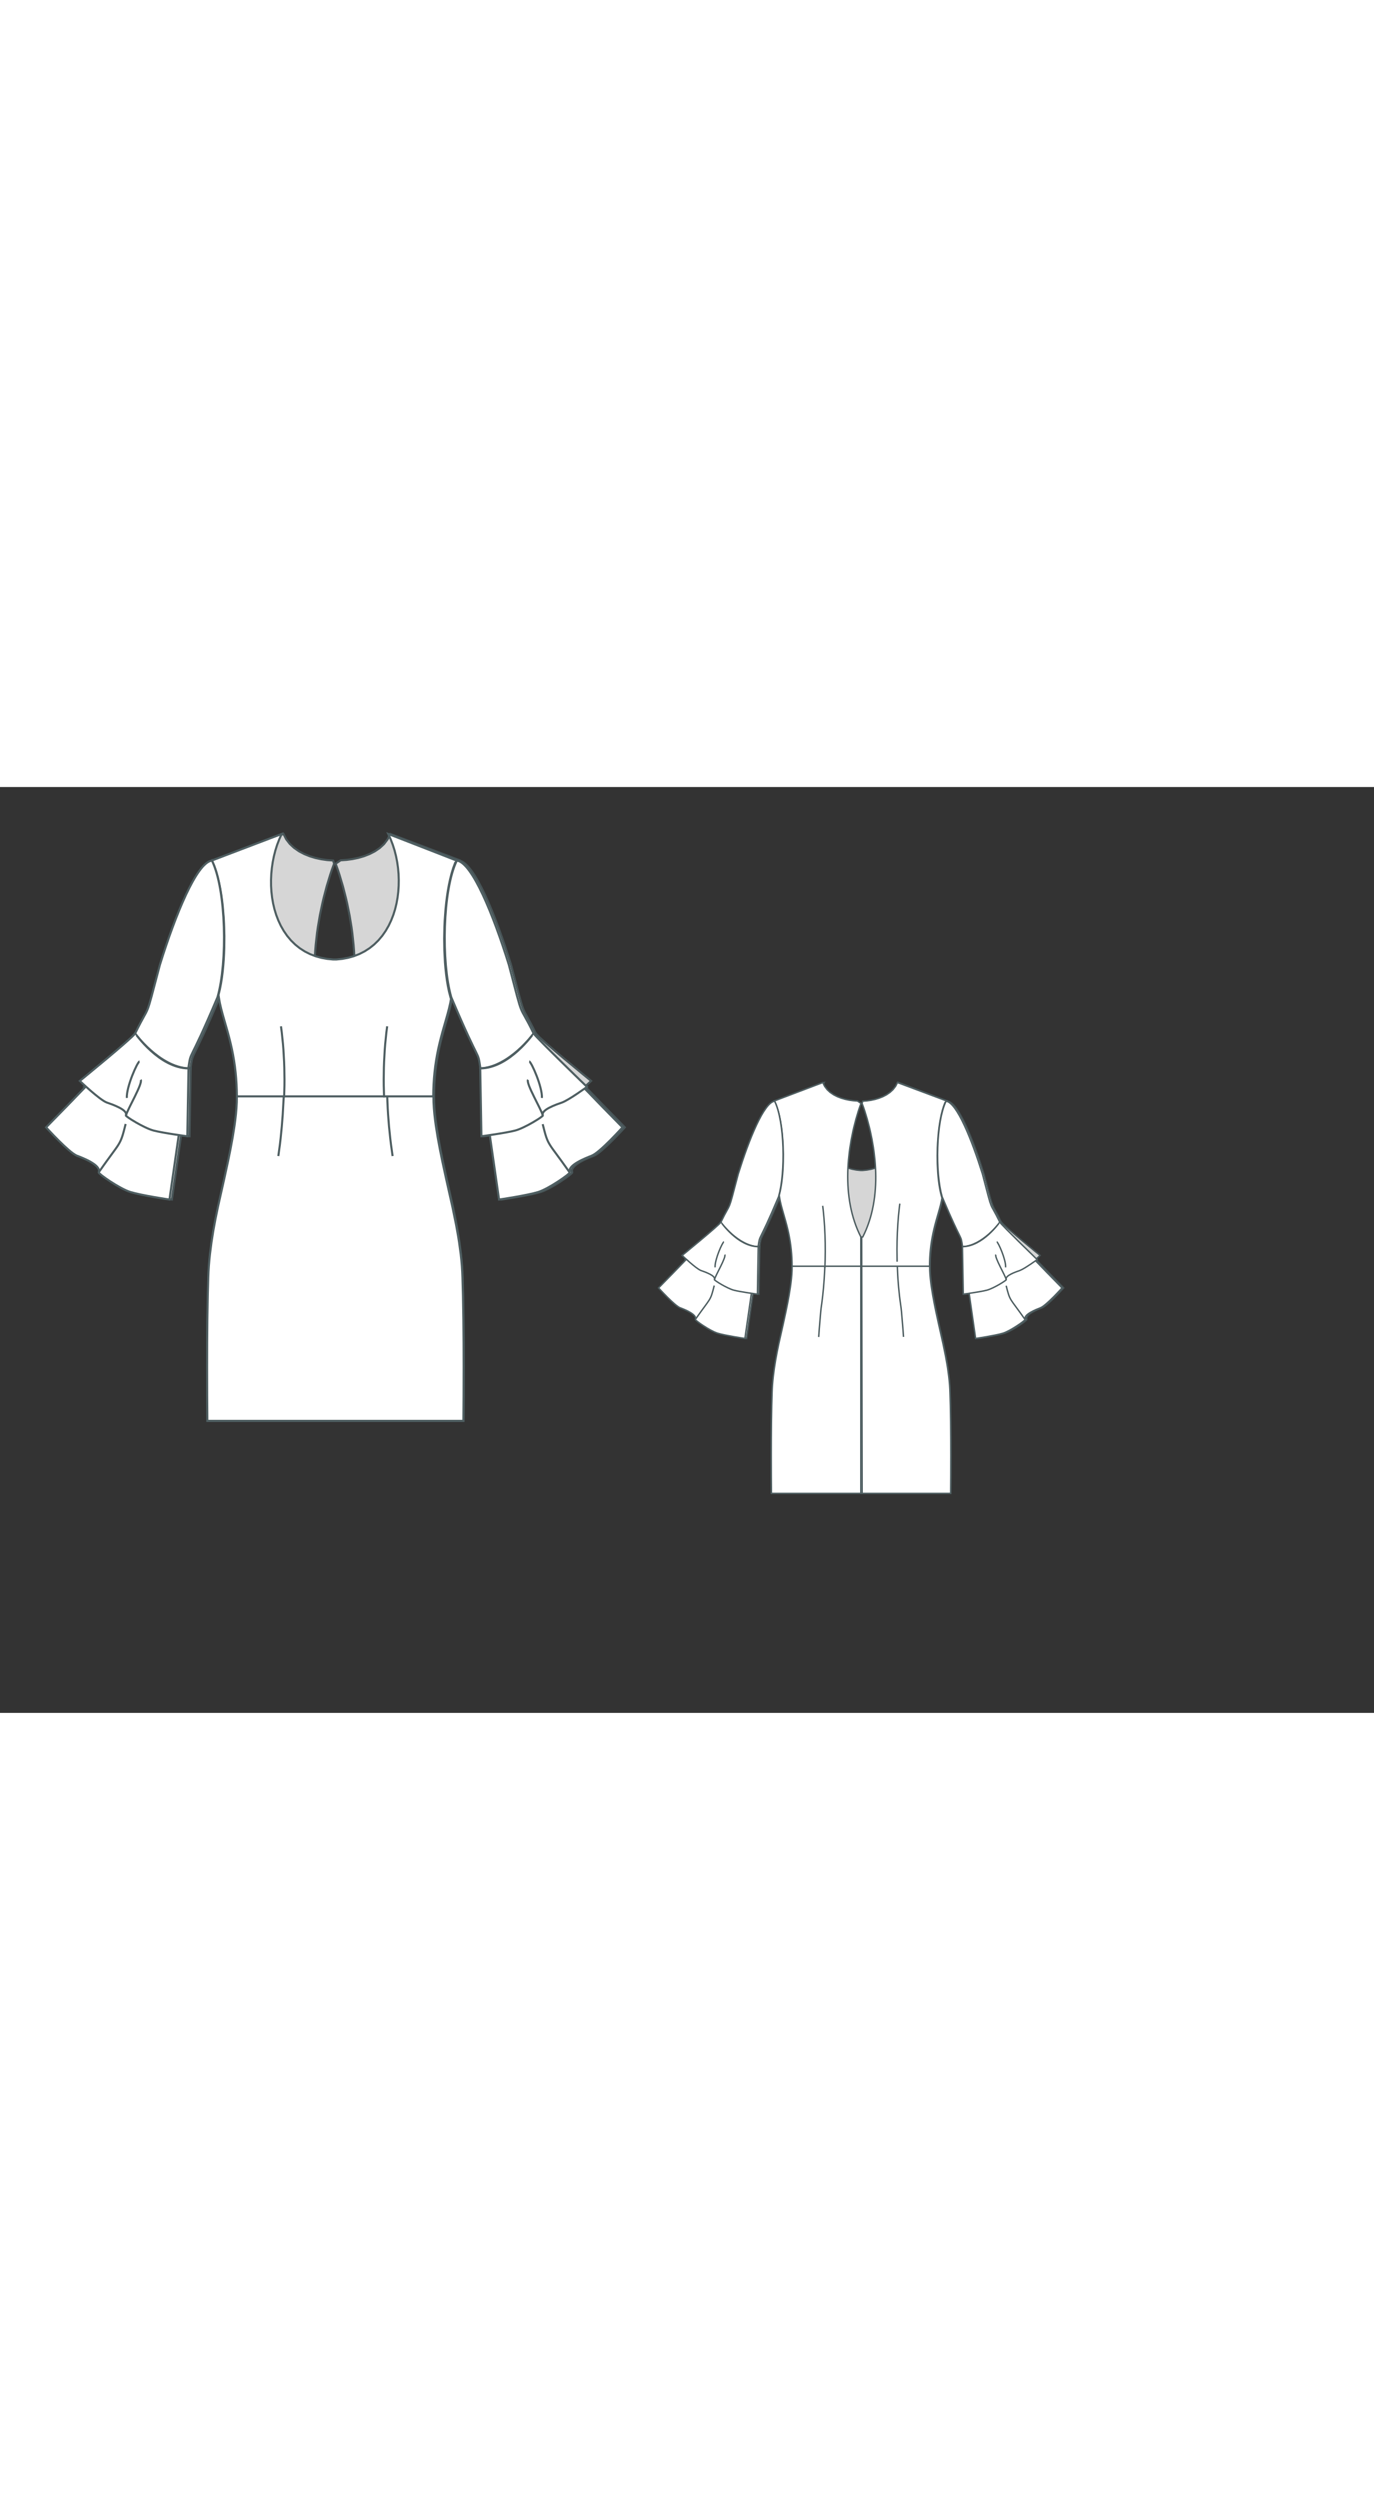 
<svg id="both" data-fill-color="#ffffff" viewBox="-7.018 21.631 231.481 155.962" preserveAspectRatio="xMidYMid meet" xmlns="http://www.w3.org/2000/svg" xmlns:xlink="http://www.w3.org/1999/xlink" style="height: 421.096px;"><rect x="-7.018" y="21.631" width="231.481" height="155.962" fill="#333333" stroke="none"/><!----><g class="front-view"><g opacity=".8" transform="matrix(-1,0,0,1,99,0)" class="back"><path fill="#ffffff" d="M29.85 57.04 L29.85 57.04 L30.024 58.026 L30.247 58.994 L30.501 59.949 L31.329 62.847 L31.589 63.814 L31.83 64.784 L32.05 65.757 L32.244 66.732 L32.418 67.737 L32.56 68.716 L32.676 69.697 L32.768 70.703 L32.834 71.707 L32.873 72.687 L32.89 73.711L32.89 73.74 L32.89 73.74 L32.875 74.737 L32.819 75.754 L32.735 76.719 L32.619 77.738 L32.488 78.712 L32.173 80.686 L31.808 82.667 L31.41 84.631 L30.78 87.545 L29.685 92.432 L29.284 94.391 L28.923 96.357 L28.611 98.333 L28.356 100.319 L28.253 101.314 L28.17 102.311 L28.108 103.309 L28.069 104.301 L27.986 107.286 L27.919 111.3 L27.886 115.297 L27.876 119.306 L27.889 124.307 L27.919 128.317L27.92 128.4L71.05 128.4L71.051 128.316 L 71.08 124.291 L 71.092 119.293 L 71.081 115.286 L 71.046 111.29 L 70.977 107.276 L 70.891 104.291 L 70.852 103.298 L 70.789 102.301 L 70.702 101.305 L 70.595 100.31 L 70.326 98.326 L 70.168 97.337 L 69.816 95.369 L 69.215 92.431 L 68.12 87.544 L 67.489 84.63 L 67.091 82.666 L 66.725 80.685 L 66.409 78.712 L 66.277 77.738 L 66.16 76.719 L 66.075 75.754 L 66.017 74.737 L 66 73.74 L 66 73.74 L65.97 73.711 L 65.987 72.687 L 66.026 71.707 L 66.092 70.703 L 66.184 69.697 L 66.3 68.716 L 66.442 67.737 L 66.616 66.732 L 66.81 65.757 L 67.03 64.784 L 67.271 63.814 L 67.531 62.847 L 68.359 59.949 L 68.613 58.994 L 68.836 58.026 L 69.01 57.04 L 69.01 57.04 L68.88 57.07 L68.88 57.07 L68.627 56.091 L68.427 55.117 L68.267 54.155 L68.132 53.146 L68.024 52.136 L67.943 51.155 L67.84 49.163 L67.811 47.161 L67.852 45.155 L67.898 44.153 L68.043 42.183 L68.147 41.174 L68.274 40.161 L68.418 39.196 L68.59 38.227 L68.803 37.212 L69.046 36.243 L69.33 35.302 L69.673 34.377L70.05 33.95 L 58.25 29.54 L58.25 29.54 L58.25 29.54 L57.809 30.427 L57.19 31.224 L56.46 31.897 L55.629 32.469 L54.751 32.929 L53.814 33.304 L52.868 33.588 L51.886 33.8 L50.903 33.939 L49.898 34.011L49.73 34.55 L49.73 34.55 L50.087 35.518 L50.404 36.463 L50.972 38.334 L51.489 40.293 L51.715 41.253 L52.123 43.213 L52.457 45.167 L52.604 46.198 L52.825 48.16 L52.907 49.154 L52.966 50.127 L53.006 51.136 L53.023 52.13 L53.016 53.161 L52.983 54.179 L52.928 55.139 L52.84 56.181 L52.734 57.128 L52.59 58.148 L52.43 59.088 L52.226 60.09 L51.992 61.079 L51.738 62.01 L51.438 62.98 L51.104 63.935 L50.736 64.873 L50.346 65.766 L49.896 66.697L49.46 66.729 L 49.009 65.801 L 48.617 64.908 L 48.246 63.972 L 47.909 63.019 L 47.606 62.05 L 47.349 61.12 L 47.11 60.132 L 46.903 59.132 L 46.738 58.193 L 46.589 57.173 L 46.474 56.184 L 46.386 55.186 L 46.326 54.226 L 46.288 53.208 L 46.275 52.176 L 46.286 51.183 L 46.321 50.173 L 46.375 49.2 L 46.451 48.206 L 46.66 46.242 L 46.8 45.211 L 47.123 43.255 L 47.518 41.295 L 47.738 40.335 L 48.241 38.376 L 48.815 36.442 L 49.122 35.512 L 49.47 34.55 L 48.621 33.976 L 47.619 33.907 L 46.639 33.774 L 45.653 33.568 L 44.706 33.293 L 43.761 32.926 L 42.877 32.474 L 42.052 31.916 L 41.312 31.234 L 40.714 30.437 L 40.28 29.54 L 40.28 29.54 L40.28 29.54 L 28.65 33.95 L28.68 33.98 L28.68 33.98 L29.075 34.89 L29.402 35.842 L29.675 36.81 L29.903 37.782 L30.094 38.751 L30.262 39.766 L30.396 40.73 L30.512 41.741 L30.676 43.713 L30.73 44.717 L30.785 46.733 L30.768 48.703 L30.731 49.73 L30.675 50.739 L30.601 51.697 L30.501 52.705 L30.374 53.714 L30.224 54.676 L30.038 55.65 L29.797 56.66Z" id="waist-right-back" data-source-ids="waist-left-back,skirt-left,skirt-bottom,skirt-right,waist-right-back,,neckline-back-shoulder-right,neckline-back-neck-right,neckline-back-hole-right,neckline-back-hole-left,neckline-back-shoulder-left," style="stroke-width: 0.35px; stroke: rgb(78, 94, 97);"></path><path fill="none" d="M49.43 128.4 L49.43 120.49 L49.43 117.15 L49.43 110.46 L49.43 103.78 L49.43 97.1 L49.43 90.42 L49.43 83.73 L49.43 77.05 L49.43 70.37 L49.43 66.667 " id="center-back-seam" style="stroke-width: 0.35px; stroke: rgb(78, 94, 97);"></path><path fill="none" d="M40.78 74.18 L40.78 74.18 L40.847 72.182 L40.874 70.191 L40.86 68.181 L40.805 66.197 L40.707 64.18 L40.566 62.2 L40.373 60.195 L40.253 59.197 " style="stroke-width: 0.35px; stroke: rgb(78, 94, 97);"></path><path fill="none" d="M58.82 58.67 L58.82 58.67 L58.693 59.65 L58.487 61.665 L58.336 63.641 L58.226 65.654 L58.159 67.648 L58.131 69.646 L58.163 72.651 " style="stroke-width: 0.35px; stroke: rgb(78, 94, 97);"></path><path fill="none" d="M32.89 73.74L66 73.74 66 73.74" id="skirt-top" style="stroke-width: 0.35px; stroke: rgb(78, 94, 97);"></path><path fill="none" d="M58.22 73.81 L58.22 73.81 L58.304 75.803 L58.364 76.8 L58.521 78.798 L58.726 80.795 L58.847 81.79 L59.12 83.766 L59.225 84.757 L59.561 88.742 L59.704 90.741 " id="skirt-darts-right" style="stroke-width: 0.35px; stroke: rgb(78, 94, 97);"></path><path fill="none" d="M40.78 73.84 L40.78 73.84 L40.613 76.832 L40.456 78.833 L40.259 80.824 L40.014 82.806 L39.872 83.794 L39.77 84.789 L39.434 88.774 L39.294 90.764 " id="skirt-darts-left" style="stroke-width: 0.35px; stroke: rgb(78, 94, 97);"></path><path fill="none" d="M49.748 128.4 L49.641 66.715 " style="stroke-width: 0.35px; stroke: rgb(78, 94, 97);"></path><path fill="#ffffff" d="M24.71 69.03L21.53 91.12C21.53 91.12 16.82 90.42 14.95 89.85 13.11 89.28 9.54 86.77 9.61 86.54 10.11 85.34 6.93 84.1 5.93 83.73 4.56 83.17 0.75 78.96 0.75 78.96 11.04 68.53 15.75 63.15 15.75 63.15 17.32 65.02 20.36 68.66 24.71 69.03Z" style="stroke-width: 0.35px; stroke: rgb(78, 94, 97);"></path><path fill="#ffffff" d="M82.84 63.15C82.84 63.15 87.56 68.53 97.85 78.96 97.85 78.96 94.07 83.17 92.67 83.73 91.66 84.13 88.49 85.34 88.99 86.54 89.06 86.74 85.48 89.28 83.65 89.85 81.81 90.42 77.06 91.12 77.06 91.12L73.89 69.03C78.23 68.66 81.27 65.02 82.84 63.15Z" style="stroke-width: 0.35px; stroke: rgb(78, 94, 97);"></path><path fill="#ffffff" d="M82.88 63.15C82.88 63.15 78.8 68.77 73.92 69.03 73.42 65.69 74.02 68.9 69.01 57.04 67.31 51.16 67.54 38.93 69.95 34.02 72.52 34.38 76.09 43.17 78.7 51.56 81.34 61.68 80.17 57.57 82.88 63.15Z" style="stroke-width: 0.35px; stroke: rgb(78, 94, 97);"></path><path fill="#ffffff" d="M15.75 63.15C15.75 63.15 19.83 68.77 24.71 69.03 25.21 65.69 24.61 68.9 29.62 57.04 31.32 51.16 31.09 38.93 28.68 34.02 26.11 34.38 22.54 43.17 19.93 51.56 17.26 61.68 18.46 57.57 15.75 63.15Z" style="stroke-width: 0.35px; stroke: rgb(78, 94, 97);"></path><path fill="#ffffff" d="M24.74 69.03L24.54 80.46C24.54 80.46 20.43 79.92 18.83 79.49 17.22 79.06 14.12 77.12 14.18 76.95 14.62 76.02 11.84 75.08 10.98 74.78 9.77 74.34 6.43 71.14 6.43 71.14 6.43 71.14 15.09 64.09 15.75 63.15 15.79 63.15 19.8 69 24.74 69.03Z" style="stroke-width: 0.35px; stroke: rgb(78, 94, 97);"></path><path fill="#ffffff" d="M73.89 69.03L74.09 80.46C74.09 80.46 78.2 79.92 79.8 79.49 81.41 79.06 84.51 77.12 84.45 76.95 84.01 76.02 86.79 75.08 87.66 74.78 88.86 74.34 91.87 72.14 91.87 72.14 91.87 72.14 83.55 64.09 82.88 63.15 82.84 63.15 78.83 69 73.89 69.03Z" style="stroke-width: 0.35px; stroke: rgb(78, 94, 97);"></path><path fill="none" d="M84.41 78.42C85.38 82.3 85.18 81.16 88.96 86.57" style="stroke-width: 0.35px; stroke: rgb(78, 94, 97);"></path><path fill="none" d="M9.61 86.54C13.38 81.13 13.18 82.26 14.15 78.39" style="stroke-width: 0.35px; stroke: rgb(78, 94, 97);"></path><path fill="none" d="M14.35 74.01C14.25 72.14 16.15 67.9 16.49 67.86" style="stroke-width: 0.35px; stroke: rgb(78, 94, 97);"></path><path fill="none" d="M84.28 74.01C84.38 72.14 82.48 67.9 82.14 67.86" style="stroke-width: 0.35px; stroke: rgb(78, 94, 97);"></path><path fill="none" d="M14.22 76.92C14.45 75.92 17.09 71.54 16.69 70.94" style="stroke-width: 0.35px; stroke: rgb(78, 94, 97);"></path><path fill="none" d="M84.41 76.92C84.18 75.92 81.54 71.54 81.94 70.94" style="stroke-width: 0.35px; stroke: rgb(78, 94, 97);"></path></g><g class="front"><path fill="#ffffff" d="M29.85 57.04 L29.85 57.04 L30.024 58.026 L30.247 58.994 L30.501 59.949 L31.329 62.847 L31.589 63.814 L31.83 64.784 L32.05 65.757 L32.244 66.732 L32.418 67.737 L32.56 68.716 L32.676 69.697 L32.768 70.703 L32.834 71.707 L32.873 72.687 L32.89 73.711L32.89 73.74 L32.89 73.74 L32.875 74.737 L32.819 75.754 L32.735 76.719 L32.619 77.738 L32.488 78.712 L32.173 80.686 L31.808 82.667 L31.41 84.631 L30.78 87.545 L29.685 92.432 L29.284 94.391 L28.923 96.357 L28.611 98.333 L28.356 100.319 L28.253 101.314 L28.17 102.311 L28.108 103.309 L28.069 104.301 L27.986 107.286 L27.919 111.3 L27.886 115.297 L27.876 119.306 L27.889 124.307 L27.919 128.317L27.92 128.4L71.05 128.4L71.051 128.316 L 71.08 124.291 L 71.092 119.293 L 71.081 115.286 L 71.046 111.29 L 70.977 107.276 L 70.891 104.291 L 70.852 103.298 L 70.789 102.301 L 70.702 101.305 L 70.595 100.31 L 70.326 98.326 L 70.168 97.337 L 69.816 95.369 L 69.215 92.431 L 68.12 87.544 L 67.489 84.63 L 67.091 82.666 L 66.725 80.685 L 66.409 78.712 L 66.277 77.738 L 66.16 76.719 L 66.075 75.754 L 66.017 74.737 L 66 73.74 L 66 73.74 L65.97 73.711 L 65.987 72.687 L 66.026 71.707 L 66.092 70.703 L 66.184 69.697 L 66.3 68.716 L 66.442 67.737 L 66.616 66.732 L 66.81 65.757 L 67.03 64.784 L 67.271 63.814 L 67.531 62.847 L 68.359 59.949 L 68.613 58.994 L 68.836 58.026 L 69.01 57.04 L 69.01 57.04 L68.88 57.07 L68.88 57.07 L68.627 56.091 L68.427 55.117 L68.267 54.155 L68.132 53.146 L68.024 52.136 L67.943 51.155 L67.84 49.163 L67.811 47.161 L67.852 45.155 L67.898 44.153 L68.043 42.183 L68.147 41.174 L68.274 40.161 L68.418 39.196 L68.59 38.227 L68.803 37.212 L69.046 36.243 L69.33 35.302 L69.673 34.377L69.98 34.05 L 58.39 29.54 L58.39 29.54 L58.39 29.54 L58.805 30.448 L59.162 31.382 L59.462 32.336 L59.708 33.307 L59.901 34.289 L60.04 35.279 L60.128 36.275 L60.163 37.273 L60.148 38.273 L60.081 39.27 L59.96 40.263 L59.783 41.247 L59.546 42.219 L59.248 43.173 L58.885 44.104 L58.455 45.005 L57.956 45.869 L57.385 46.687 L56.743 47.45 L56.031 48.148 L55.25 48.773 L54.407 49.316 L53.509 49.772 L52.567 50.136 L51.629 50.399 L50.635 50.586 L49.636 50.688L49.11 50.687 L 48.11 50.588 L 47.114 50.406 L 46.176 50.146 L 45.233 49.785 L 44.333 49.332 L 43.489 48.789 L 42.709 48.164 L 41.997 47.465 L 41.358 46.7 L 40.791 45.88 L 40.296 45.014 L 39.872 44.11 L 39.515 43.177 L 39.223 42.221 L 38.993 41.247 L 38.823 40.262 L 38.709 39.269 L 38.649 38.271 L 38.643 37.271 L 38.687 36.273 L 38.782 35.278 L 38.926 34.289 L 39.122 33.307 L 39.369 32.337 L 39.669 31.382 L 40.026 30.448 L 40.44 29.54 L 40.44 29.54 L40.44 29.54 L 28.58 34.05 L28.68 33.98 L28.68 33.98 L29.075 34.89 L29.402 35.842 L29.675 36.81 L29.903 37.782 L30.094 38.751 L30.262 39.766 L30.396 40.73 L30.512 41.741 L30.676 43.713 L30.73 44.717 L30.785 46.733 L30.768 48.703 L30.731 49.73 L30.675 50.739 L30.601 51.697 L30.501 52.705 L30.374 53.714 L30.224 54.676 L30.038 55.65 L29.797 56.66Z" id="waist-right-front" data-source-ids="waist-left-front,skirt-right_1_,skirt-bottom,skirt-left,waist-right-front,,neckline-shoulder-right,neckline-neck-right,neckline-neck-left,neckline-shoulder-left," style="stroke-width: 0.35px; stroke: rgb(78, 94, 97);"></path><path fill="none" d="M40.85 73.91 L40.85 73.91 L40.903 71.908 L40.909 70.903 L40.88 68.921 L40.845 67.911 L40.732 65.903 L40.654 64.914 L40.45 62.938 L40.318 61.94 " style="stroke-width: 0.35px; stroke: rgb(78, 94, 97);"></path><path fill="none" d="M57.69 73.91 L57.69 73.91 L57.634 71.908 L57.627 70.903 L57.654 68.921 L57.689 67.911 L57.8 65.903 L57.878 64.914 L58.08 62.938 L58.212 61.939 " style="stroke-width: 0.35px; stroke: rgb(78, 94, 97);"></path><path fill="none" d="M32.89 73.74L66 73.74 66 73.74" id="skirt-top" style="stroke-width: 0.35px; stroke: rgb(78, 94, 97);"></path><path fill="none" d="M58.22 73.84 L58.22 73.84 L58.305 75.833 L58.365 76.83 L58.522 78.827 L58.729 80.825 L58.85 81.82 L59.125 83.796 " id="skirt-darts-left" style="stroke-width: 0.35px; stroke: rgb(78, 94, 97);"></path><path fill="none" d="M40.78 73.84 L40.78 73.84 L40.613 76.832 L40.456 78.833 L40.259 80.824 L40.143 81.816 L39.872 83.794 " id="skirt-darts-right_1_" style="stroke-width: 0.35px; stroke: rgb(78, 94, 97);"></path><path fill="#ffffff" d="M24.71 69.03L21.53 91.12C21.53 91.12 16.82 90.42 14.95 89.85 13.11 89.28 9.54 86.77 9.61 86.54 10.11 85.34 6.93 84.1 5.93 83.73 4.56 83.17 0.75 78.96 0.75 78.96 11.04 68.53 15.75 63.15 15.75 63.15 17.32 65.02 20.36 68.66 24.71 69.03Z" style="stroke-width: 0.35px; stroke: rgb(78, 94, 97);"></path><path fill="#ffffff" d="M82.84 63.15C82.84 63.15 87.56 68.53 97.85 78.96 97.85 78.96 94.07 83.17 92.67 83.73 91.66 84.13 88.49 85.34 88.99 86.54 89.06 86.74 85.48 89.28 83.65 89.85 81.81 90.42 77.06 91.12 77.06 91.12L73.89 69.03C78.23 68.66 81.27 65.02 82.84 63.15Z" style="stroke-width: 0.35px; stroke: rgb(78, 94, 97);"></path><path fill="#ffffff" d="M82.88 63.15C82.88 63.15 78.8 68.77 73.92 69.03 73.42 65.69 74.02 68.9 69.01 57.04 67.31 51.16 67.54 38.93 69.95 34.02 72.52 34.38 76.09 43.17 78.7 51.56 81.34 61.68 80.17 57.57 82.88 63.15Z" style="stroke-width: 0.35px; stroke: rgb(78, 94, 97);"></path><path fill="#ffffff" d="M15.75 63.15C15.75 63.15 19.83 68.77 24.71 69.03 25.21 65.69 24.61 68.9 29.62 57.04 31.32 51.16 31.09 38.93 28.68 34.02 26.11 34.38 22.54 43.17 19.93 51.56 17.26 61.68 18.46 57.57 15.75 63.15Z" style="stroke-width: 0.35px; stroke: rgb(78, 94, 97);"></path><path fill="#ffffff" d="M24.74 69.03L24.54 80.46C24.54 80.46 20.43 79.92 18.83 79.49 17.22 79.06 14.12 77.12 14.18 76.95 14.62 76.02 11.84 75.08 10.98 74.78 9.77 74.34 6.43 71.14 6.43 71.14 6.43 71.14 15.09 64.09 15.75 63.15 15.79 63.15 19.8 69 24.74 69.03Z" style="stroke-width: 0.35px; stroke: rgb(78, 94, 97);"></path><path fill="#ffffff" d="M73.89 69.03L74.09 80.46C74.09 80.46 78.2 79.92 79.8 79.49 81.41 79.06 84.51 77.12 84.45 76.95 84.01 76.02 86.79 75.08 87.66 74.78 88.86 74.34 91.87 72.14 91.87 72.14 91.87 72.14 83.55 64.09 82.88 63.15 82.84 63.15 78.83 69 73.89 69.03Z" style="stroke-width: 0.35px; stroke: rgb(78, 94, 97);"></path><path fill="none" d="M84.41 78.42C85.38 82.3 85.18 81.16 88.96 86.57" style="stroke-width: 0.35px; stroke: rgb(78, 94, 97);"></path><path fill="none" d="M9.61 86.54C13.38 81.13 13.18 82.26 14.15 78.39" style="stroke-width: 0.35px; stroke: rgb(78, 94, 97);"></path><path fill="none" d="M14.35 74.01C14.25 72.14 16.15 67.9 16.49 67.86" style="stroke-width: 0.35px; stroke: rgb(78, 94, 97);"></path><path fill="none" d="M84.28 74.01C84.38 72.14 82.48 67.9 82.14 67.86" style="stroke-width: 0.35px; stroke: rgb(78, 94, 97);"></path><path fill="none" d="M14.22 76.92C14.45 75.92 17.09 71.54 16.69 70.94" style="stroke-width: 0.35px; stroke: rgb(78, 94, 97);"></path><path fill="none" d="M84.41 76.92C84.18 75.92 81.54 71.54 81.94 70.94" style="stroke-width: 0.35px; stroke: rgb(78, 94, 97);"></path></g></g><g transform="scale(0.7) translate(147.723 72.481)" class="back-view"><g opacity=".8" transform="matrix(-1,0,0,1,99,0)" class="front"><path fill="#ffffff" d="M29.85 57.04 L29.85 57.04 L30.024 58.026 L30.247 58.994 L30.501 59.949 L31.329 62.847 L31.589 63.814 L31.83 64.784 L32.05 65.757 L32.244 66.732 L32.418 67.737 L32.56 68.716 L32.676 69.697 L32.768 70.703 L32.834 71.707 L32.873 72.687 L32.89 73.711L32.89 73.74 L32.89 73.74 L32.875 74.737 L32.819 75.754 L32.735 76.719 L32.619 77.738 L32.488 78.712 L32.173 80.686 L31.808 82.667 L31.41 84.631 L30.78 87.545 L29.685 92.432 L29.284 94.391 L28.923 96.357 L28.611 98.333 L28.356 100.319 L28.253 101.314 L28.17 102.311 L28.108 103.309 L28.069 104.301 L27.986 107.286 L27.919 111.3 L27.886 115.297 L27.876 119.306 L27.889 124.307 L27.919 128.317L27.92 128.4L71.05 128.4L71.051 128.316 L 71.08 124.291 L 71.092 119.293 L 71.081 115.286 L 71.046 111.29 L 70.977 107.276 L 70.891 104.291 L 70.852 103.298 L 70.789 102.301 L 70.702 101.305 L 70.595 100.31 L 70.326 98.326 L 70.168 97.337 L 69.816 95.369 L 69.215 92.431 L 68.12 87.544 L 67.489 84.63 L 67.091 82.666 L 66.725 80.685 L 66.409 78.712 L 66.277 77.738 L 66.16 76.719 L 66.075 75.754 L 66.017 74.737 L 66 73.74 L 66 73.74 L65.97 73.711 L 65.987 72.687 L 66.026 71.707 L 66.092 70.703 L 66.184 69.697 L 66.3 68.716 L 66.442 67.737 L 66.616 66.732 L 66.81 65.757 L 67.03 64.784 L 67.271 63.814 L 67.531 62.847 L 68.359 59.949 L 68.613 58.994 L 68.836 58.026 L 69.01 57.04 L 69.01 57.04 L68.88 57.07 L68.88 57.07 L68.627 56.091 L68.427 55.117 L68.267 54.155 L68.132 53.146 L68.024 52.136 L67.943 51.155 L67.84 49.163 L67.811 47.161 L67.852 45.155 L67.898 44.153 L68.043 42.183 L68.147 41.174 L68.274 40.161 L68.418 39.196 L68.59 38.227 L68.803 37.212 L69.046 36.243 L69.33 35.302 L69.673 34.377L69.98 34.05 L 58.39 29.54 L58.39 29.54 L58.39 29.54 L58.805 30.448 L59.162 31.382 L59.462 32.336 L59.708 33.307 L59.901 34.289 L60.04 35.279 L60.128 36.275 L60.163 37.273 L60.148 38.273 L60.081 39.27 L59.96 40.263 L59.783 41.247 L59.546 42.219 L59.248 43.173 L58.885 44.104 L58.455 45.005 L57.956 45.869 L57.385 46.687 L56.743 47.45 L56.031 48.148 L55.25 48.773 L54.407 49.316 L53.509 49.772 L52.567 50.136 L51.629 50.399 L50.635 50.586 L49.636 50.688L49.11 50.687 L 48.11 50.588 L 47.114 50.406 L 46.176 50.146 L 45.233 49.785 L 44.333 49.332 L 43.489 48.789 L 42.709 48.164 L 41.997 47.465 L 41.358 46.7 L 40.791 45.88 L 40.296 45.014 L 39.872 44.11 L 39.515 43.177 L 39.223 42.221 L 38.993 41.247 L 38.823 40.262 L 38.709 39.269 L 38.649 38.271 L 38.643 37.271 L 38.687 36.273 L 38.782 35.278 L 38.926 34.289 L 39.122 33.307 L 39.369 32.337 L 39.669 31.382 L 40.026 30.448 L 40.44 29.54 L 40.44 29.54 L40.44 29.54 L 28.58 34.05 L28.68 33.98 L28.68 33.98 L29.075 34.89 L29.402 35.842 L29.675 36.81 L29.903 37.782 L30.094 38.751 L30.262 39.766 L30.396 40.73 L30.512 41.741 L30.676 43.713 L30.73 44.717 L30.785 46.733 L30.768 48.703 L30.731 49.73 L30.675 50.739 L30.601 51.697 L30.501 52.705 L30.374 53.714 L30.224 54.676 L30.038 55.65 L29.797 56.66Z" style="stroke-width: 0.35px; stroke: rgb(78, 94, 97);"></path><path fill="none" d="M40.85 73.91 L40.85 73.91 L40.903 71.908 L40.909 70.903 L40.88 68.921 L40.845 67.911 L40.732 65.903 L40.654 64.914 L40.45 62.938 L40.318 61.94 " style="stroke-width: 0.35px; stroke: rgb(78, 94, 97);"></path><path fill="none" d="M57.69 73.91 L57.69 73.91 L57.634 71.908 L57.627 70.903 L57.654 68.921 L57.689 67.911 L57.8 65.903 L57.878 64.914 L58.08 62.938 L58.212 61.939 " style="stroke-width: 0.35px; stroke: rgb(78, 94, 97);"></path><path fill="none" d="M32.89 73.74L66 73.74 66 73.74" style="stroke-width: 0.35px; stroke: rgb(78, 94, 97);"></path><path fill="none" d="M58.22 73.84 L58.22 73.84 L58.305 75.833 L58.365 76.83 L58.522 78.827 L58.729 80.825 L58.85 81.82 L59.125 83.796 " style="stroke-width: 0.35px; stroke: rgb(78, 94, 97);"></path><path fill="none" d="M40.78 73.84 L40.78 73.84 L40.613 76.832 L40.456 78.833 L40.259 80.824 L40.143 81.816 L39.872 83.794 " style="stroke-width: 0.35px; stroke: rgb(78, 94, 97);"></path><path fill="#ffffff" d="M24.71 69.03L21.53 91.12C21.53 91.12 16.82 90.42 14.95 89.85 13.11 89.28 9.54 86.77 9.61 86.54 10.11 85.34 6.93 84.1 5.93 83.73 4.56 83.17 0.75 78.96 0.75 78.96 11.04 68.53 15.75 63.15 15.75 63.15 17.32 65.02 20.36 68.66 24.71 69.03Z" style="stroke-width: 0.35px; stroke: rgb(78, 94, 97);"></path><path fill="#ffffff" d="M82.84 63.15C82.84 63.15 87.56 68.53 97.85 78.96 97.85 78.96 94.07 83.17 92.67 83.73 91.66 84.13 88.49 85.34 88.99 86.54 89.06 86.74 85.48 89.28 83.65 89.85 81.81 90.42 77.06 91.12 77.06 91.12L73.89 69.03C78.23 68.66 81.27 65.02 82.84 63.15Z" style="stroke-width: 0.35px; stroke: rgb(78, 94, 97);"></path><path fill="#ffffff" d="M82.88 63.15C82.88 63.15 78.8 68.77 73.92 69.03 73.42 65.69 74.02 68.9 69.01 57.04 67.31 51.16 67.54 38.93 69.95 34.02 72.52 34.38 76.09 43.17 78.7 51.56 81.34 61.68 80.17 57.57 82.88 63.15Z" style="stroke-width: 0.35px; stroke: rgb(78, 94, 97);"></path><path fill="#ffffff" d="M15.75 63.15C15.75 63.15 19.83 68.77 24.71 69.03 25.21 65.69 24.61 68.9 29.62 57.04 31.32 51.16 31.09 38.93 28.68 34.02 26.11 34.38 22.54 43.17 19.93 51.56 17.26 61.68 18.46 57.57 15.75 63.15Z" style="stroke-width: 0.35px; stroke: rgb(78, 94, 97);"></path><path fill="#ffffff" d="M24.74 69.03L24.54 80.46C24.54 80.46 20.43 79.92 18.83 79.49 17.22 79.06 14.12 77.12 14.18 76.95 14.62 76.02 11.84 75.08 10.98 74.78 9.77 74.34 6.43 71.14 6.43 71.14 6.43 71.14 15.09 64.09 15.75 63.15 15.79 63.15 19.8 69 24.74 69.03Z" style="stroke-width: 0.35px; stroke: rgb(78, 94, 97);"></path><path fill="#ffffff" d="M73.89 69.03L74.09 80.46C74.09 80.46 78.2 79.92 79.8 79.49 81.41 79.06 84.51 77.12 84.45 76.95 84.01 76.02 86.79 75.08 87.66 74.78 88.86 74.34 91.87 72.14 91.87 72.14 91.87 72.14 83.55 64.09 82.88 63.15 82.84 63.15 78.83 69 73.89 69.03Z" style="stroke-width: 0.35px; stroke: rgb(78, 94, 97);"></path><path fill="none" d="M84.41 78.42C85.38 82.3 85.18 81.16 88.96 86.57" style="stroke-width: 0.35px; stroke: rgb(78, 94, 97);"></path><path fill="none" d="M9.61 86.54C13.38 81.13 13.18 82.26 14.15 78.39" style="stroke-width: 0.35px; stroke: rgb(78, 94, 97);"></path><path fill="none" d="M14.35 74.01C14.25 72.14 16.15 67.9 16.49 67.86" style="stroke-width: 0.35px; stroke: rgb(78, 94, 97);"></path><path fill="none" d="M84.28 74.01C84.38 72.14 82.48 67.9 82.14 67.86" style="stroke-width: 0.35px; stroke: rgb(78, 94, 97);"></path><path fill="none" d="M14.22 76.92C14.45 75.92 17.09 71.54 16.69 70.94" style="stroke-width: 0.35px; stroke: rgb(78, 94, 97);"></path><path fill="none" d="M84.41 76.92C84.18 75.92 81.54 71.54 81.94 70.94" style="stroke-width: 0.35px; stroke: rgb(78, 94, 97);"></path></g><g class="back"><path fill="#ffffff" d="M29.85 57.04 L29.85 57.04 L30.024 58.026 L30.247 58.994 L30.501 59.949 L31.329 62.847 L31.589 63.814 L31.83 64.784 L32.05 65.757 L32.244 66.732 L32.418 67.737 L32.56 68.716 L32.676 69.697 L32.768 70.703 L32.834 71.707 L32.873 72.687 L32.89 73.711L32.89 73.74 L32.89 73.74 L32.875 74.737 L32.819 75.754 L32.735 76.719 L32.619 77.738 L32.488 78.712 L32.173 80.686 L31.808 82.667 L31.41 84.631 L30.78 87.545 L29.685 92.432 L29.284 94.391 L28.923 96.357 L28.611 98.333 L28.356 100.319 L28.253 101.314 L28.17 102.311 L28.108 103.309 L28.069 104.301 L27.986 107.286 L27.919 111.3 L27.886 115.297 L27.876 119.306 L27.889 124.307 L27.919 128.317L27.92 128.4L71.05 128.4L71.051 128.316 L 71.08 124.291 L 71.092 119.293 L 71.081 115.286 L 71.046 111.29 L 70.977 107.276 L 70.891 104.291 L 70.852 103.298 L 70.789 102.301 L 70.702 101.305 L 70.595 100.31 L 70.326 98.326 L 70.168 97.337 L 69.816 95.369 L 69.215 92.431 L 68.12 87.544 L 67.489 84.63 L 67.091 82.666 L 66.725 80.685 L 66.409 78.712 L 66.277 77.738 L 66.16 76.719 L 66.075 75.754 L 66.017 74.737 L 66 73.74 L 66 73.74 L65.97 73.711 L 65.987 72.687 L 66.026 71.707 L 66.092 70.703 L 66.184 69.697 L 66.3 68.716 L 66.442 67.737 L 66.616 66.732 L 66.81 65.757 L 67.03 64.784 L 67.271 63.814 L 67.531 62.847 L 68.359 59.949 L 68.613 58.994 L 68.836 58.026 L 69.01 57.04 L 69.01 57.04 L68.88 57.07 L68.88 57.07 L68.627 56.091 L68.427 55.117 L68.267 54.155 L68.132 53.146 L68.024 52.136 L67.943 51.155 L67.84 49.163 L67.811 47.161 L67.852 45.155 L67.898 44.153 L68.043 42.183 L68.147 41.174 L68.274 40.161 L68.418 39.196 L68.59 38.227 L68.803 37.212 L69.046 36.243 L69.33 35.302 L69.673 34.377L70.05 33.95 L 58.25 29.54 L58.25 29.54 L58.25 29.54 L57.809 30.427 L57.19 31.224 L56.46 31.897 L55.629 32.469 L54.751 32.929 L53.814 33.304 L52.868 33.588 L51.886 33.8 L50.903 33.939 L49.898 34.011L49.73 34.55 L49.73 34.55 L50.087 35.518 L50.404 36.463 L50.972 38.334 L51.489 40.293 L51.715 41.253 L52.123 43.213 L52.457 45.167 L52.604 46.198 L52.825 48.16 L52.907 49.154 L52.966 50.127 L53.006 51.136 L53.023 52.13 L53.016 53.161 L52.983 54.179 L52.928 55.139 L52.84 56.181 L52.734 57.128 L52.59 58.148 L52.43 59.088 L52.226 60.09 L51.992 61.079 L51.738 62.01 L51.438 62.98 L51.104 63.935 L50.736 64.873 L50.346 65.766 L49.896 66.697L49.46 66.729 L 49.009 65.801 L 48.617 64.908 L 48.246 63.972 L 47.909 63.019 L 47.606 62.05 L 47.349 61.12 L 47.11 60.132 L 46.903 59.132 L 46.738 58.193 L 46.589 57.173 L 46.474 56.184 L 46.386 55.186 L 46.326 54.226 L 46.288 53.208 L 46.275 52.176 L 46.286 51.183 L 46.321 50.173 L 46.375 49.2 L 46.451 48.206 L 46.66 46.242 L 46.8 45.211 L 47.123 43.255 L 47.518 41.295 L 47.738 40.335 L 48.241 38.376 L 48.815 36.442 L 49.122 35.512 L 49.47 34.55 L 48.621 33.976 L 47.619 33.907 L 46.639 33.774 L 45.653 33.568 L 44.706 33.293 L 43.761 32.926 L 42.877 32.474 L 42.052 31.916 L 41.312 31.234 L 40.714 30.437 L 40.28 29.54 L 40.28 29.54 L40.28 29.54 L 28.65 33.95 L28.68 33.98 L28.68 33.98 L29.075 34.89 L29.402 35.842 L29.675 36.81 L29.903 37.782 L30.094 38.751 L30.262 39.766 L30.396 40.73 L30.512 41.741 L30.676 43.713 L30.73 44.717 L30.785 46.733 L30.768 48.703 L30.731 49.73 L30.675 50.739 L30.601 51.697 L30.501 52.705 L30.374 53.714 L30.224 54.676 L30.038 55.65 L29.797 56.66Z" style="stroke-width: 0.35px; stroke: rgb(78, 94, 97);"></path><path fill="none" d="M49.43 128.4 L49.43 120.49 L49.43 117.15 L49.43 110.46 L49.43 103.78 L49.43 97.1 L49.43 90.42 L49.43 83.73 L49.43 77.05 L49.43 70.37 L49.43 66.667 " style="stroke-width: 0.35px; stroke: rgb(78, 94, 97);"></path><path fill="none" d="M40.78 74.18 L40.78 74.18 L40.847 72.182 L40.874 70.191 L40.86 68.181 L40.805 66.197 L40.707 64.18 L40.566 62.2 L40.373 60.195 L40.253 59.197 " style="stroke-width: 0.35px; stroke: rgb(78, 94, 97);"></path><path fill="none" d="M58.82 58.67 L58.82 58.67 L58.693 59.65 L58.487 61.665 L58.336 63.641 L58.226 65.654 L58.159 67.648 L58.131 69.646 L58.163 72.651 " style="stroke-width: 0.35px; stroke: rgb(78, 94, 97);"></path><path fill="none" d="M32.89 73.74L66 73.74 66 73.74" style="stroke-width: 0.35px; stroke: rgb(78, 94, 97);"></path><path fill="none" d="M58.22 73.81 L58.22 73.81 L58.304 75.803 L58.364 76.8 L58.521 78.798 L58.726 80.795 L58.847 81.79 L59.12 83.766 L59.225 84.757 L59.561 88.742 L59.704 90.741 " style="stroke-width: 0.35px; stroke: rgb(78, 94, 97);"></path><path fill="none" d="M40.78 73.84 L40.78 73.84 L40.613 76.832 L40.456 78.833 L40.259 80.824 L40.014 82.806 L39.872 83.794 L39.77 84.789 L39.434 88.774 L39.294 90.764 " style="stroke-width: 0.35px; stroke: rgb(78, 94, 97);"></path><path fill="none" d="M49.748 128.4 L49.641 66.715 " style="stroke-width: 0.35px; stroke: rgb(78, 94, 97);"></path><path fill="#ffffff" d="M24.71 69.03L21.53 91.12C21.53 91.12 16.82 90.42 14.95 89.85 13.11 89.28 9.54 86.77 9.61 86.54 10.11 85.34 6.93 84.1 5.93 83.73 4.56 83.17 0.75 78.96 0.75 78.96 11.04 68.53 15.75 63.15 15.75 63.15 17.32 65.02 20.36 68.66 24.71 69.03Z" style="stroke-width: 0.35px; stroke: rgb(78, 94, 97);"></path><path fill="#ffffff" d="M82.84 63.15C82.84 63.15 87.56 68.53 97.85 78.96 97.85 78.96 94.07 83.17 92.67 83.73 91.66 84.13 88.49 85.34 88.99 86.54 89.06 86.74 85.48 89.28 83.65 89.85 81.81 90.42 77.06 91.12 77.06 91.12L73.89 69.03C78.23 68.66 81.27 65.02 82.84 63.15Z" style="stroke-width: 0.35px; stroke: rgb(78, 94, 97);"></path><path fill="#ffffff" d="M82.88 63.15C82.88 63.15 78.8 68.77 73.92 69.03 73.42 65.69 74.02 68.9 69.01 57.04 67.31 51.16 67.54 38.93 69.95 34.02 72.52 34.38 76.09 43.17 78.7 51.56 81.34 61.68 80.17 57.57 82.88 63.15Z" style="stroke-width: 0.35px; stroke: rgb(78, 94, 97);"></path><path fill="#ffffff" d="M15.75 63.15C15.75 63.15 19.83 68.77 24.71 69.03 25.21 65.69 24.61 68.9 29.62 57.04 31.32 51.16 31.09 38.93 28.68 34.02 26.11 34.38 22.54 43.17 19.93 51.56 17.26 61.68 18.46 57.57 15.75 63.15Z" style="stroke-width: 0.35px; stroke: rgb(78, 94, 97);"></path><path fill="#ffffff" d="M24.74 69.03L24.54 80.46C24.54 80.46 20.43 79.92 18.83 79.49 17.22 79.06 14.12 77.12 14.18 76.95 14.62 76.02 11.84 75.08 10.98 74.78 9.77 74.34 6.43 71.14 6.43 71.14 6.43 71.14 15.09 64.09 15.75 63.15 15.79 63.15 19.8 69 24.74 69.03Z" style="stroke-width: 0.35px; stroke: rgb(78, 94, 97);"></path><path fill="#ffffff" d="M73.89 69.03L74.09 80.46C74.09 80.46 78.2 79.92 79.8 79.49 81.41 79.06 84.51 77.12 84.45 76.95 84.01 76.02 86.79 75.08 87.66 74.78 88.86 74.34 91.87 72.14 91.87 72.14 91.87 72.14 83.55 64.09 82.88 63.15 82.84 63.15 78.83 69 73.89 69.03Z" style="stroke-width: 0.35px; stroke: rgb(78, 94, 97);"></path><path fill="none" d="M84.41 78.42C85.38 82.3 85.18 81.16 88.96 86.57" style="stroke-width: 0.35px; stroke: rgb(78, 94, 97);"></path><path fill="none" d="M9.61 86.54C13.38 81.13 13.18 82.26 14.15 78.39" style="stroke-width: 0.35px; stroke: rgb(78, 94, 97);"></path><path fill="none" d="M14.35 74.01C14.25 72.14 16.15 67.9 16.49 67.86" style="stroke-width: 0.35px; stroke: rgb(78, 94, 97);"></path><path fill="none" d="M84.28 74.01C84.38 72.14 82.48 67.9 82.14 67.86" style="stroke-width: 0.35px; stroke: rgb(78, 94, 97);"></path><path fill="none" d="M14.22 76.92C14.45 75.92 17.09 71.54 16.69 70.94" style="stroke-width: 0.35px; stroke: rgb(78, 94, 97);"></path><path fill="none" d="M84.41 76.92C84.18 75.92 81.54 71.54 81.94 70.94" style="stroke-width: 0.35px; stroke: rgb(78, 94, 97);"></path></g></g></svg>